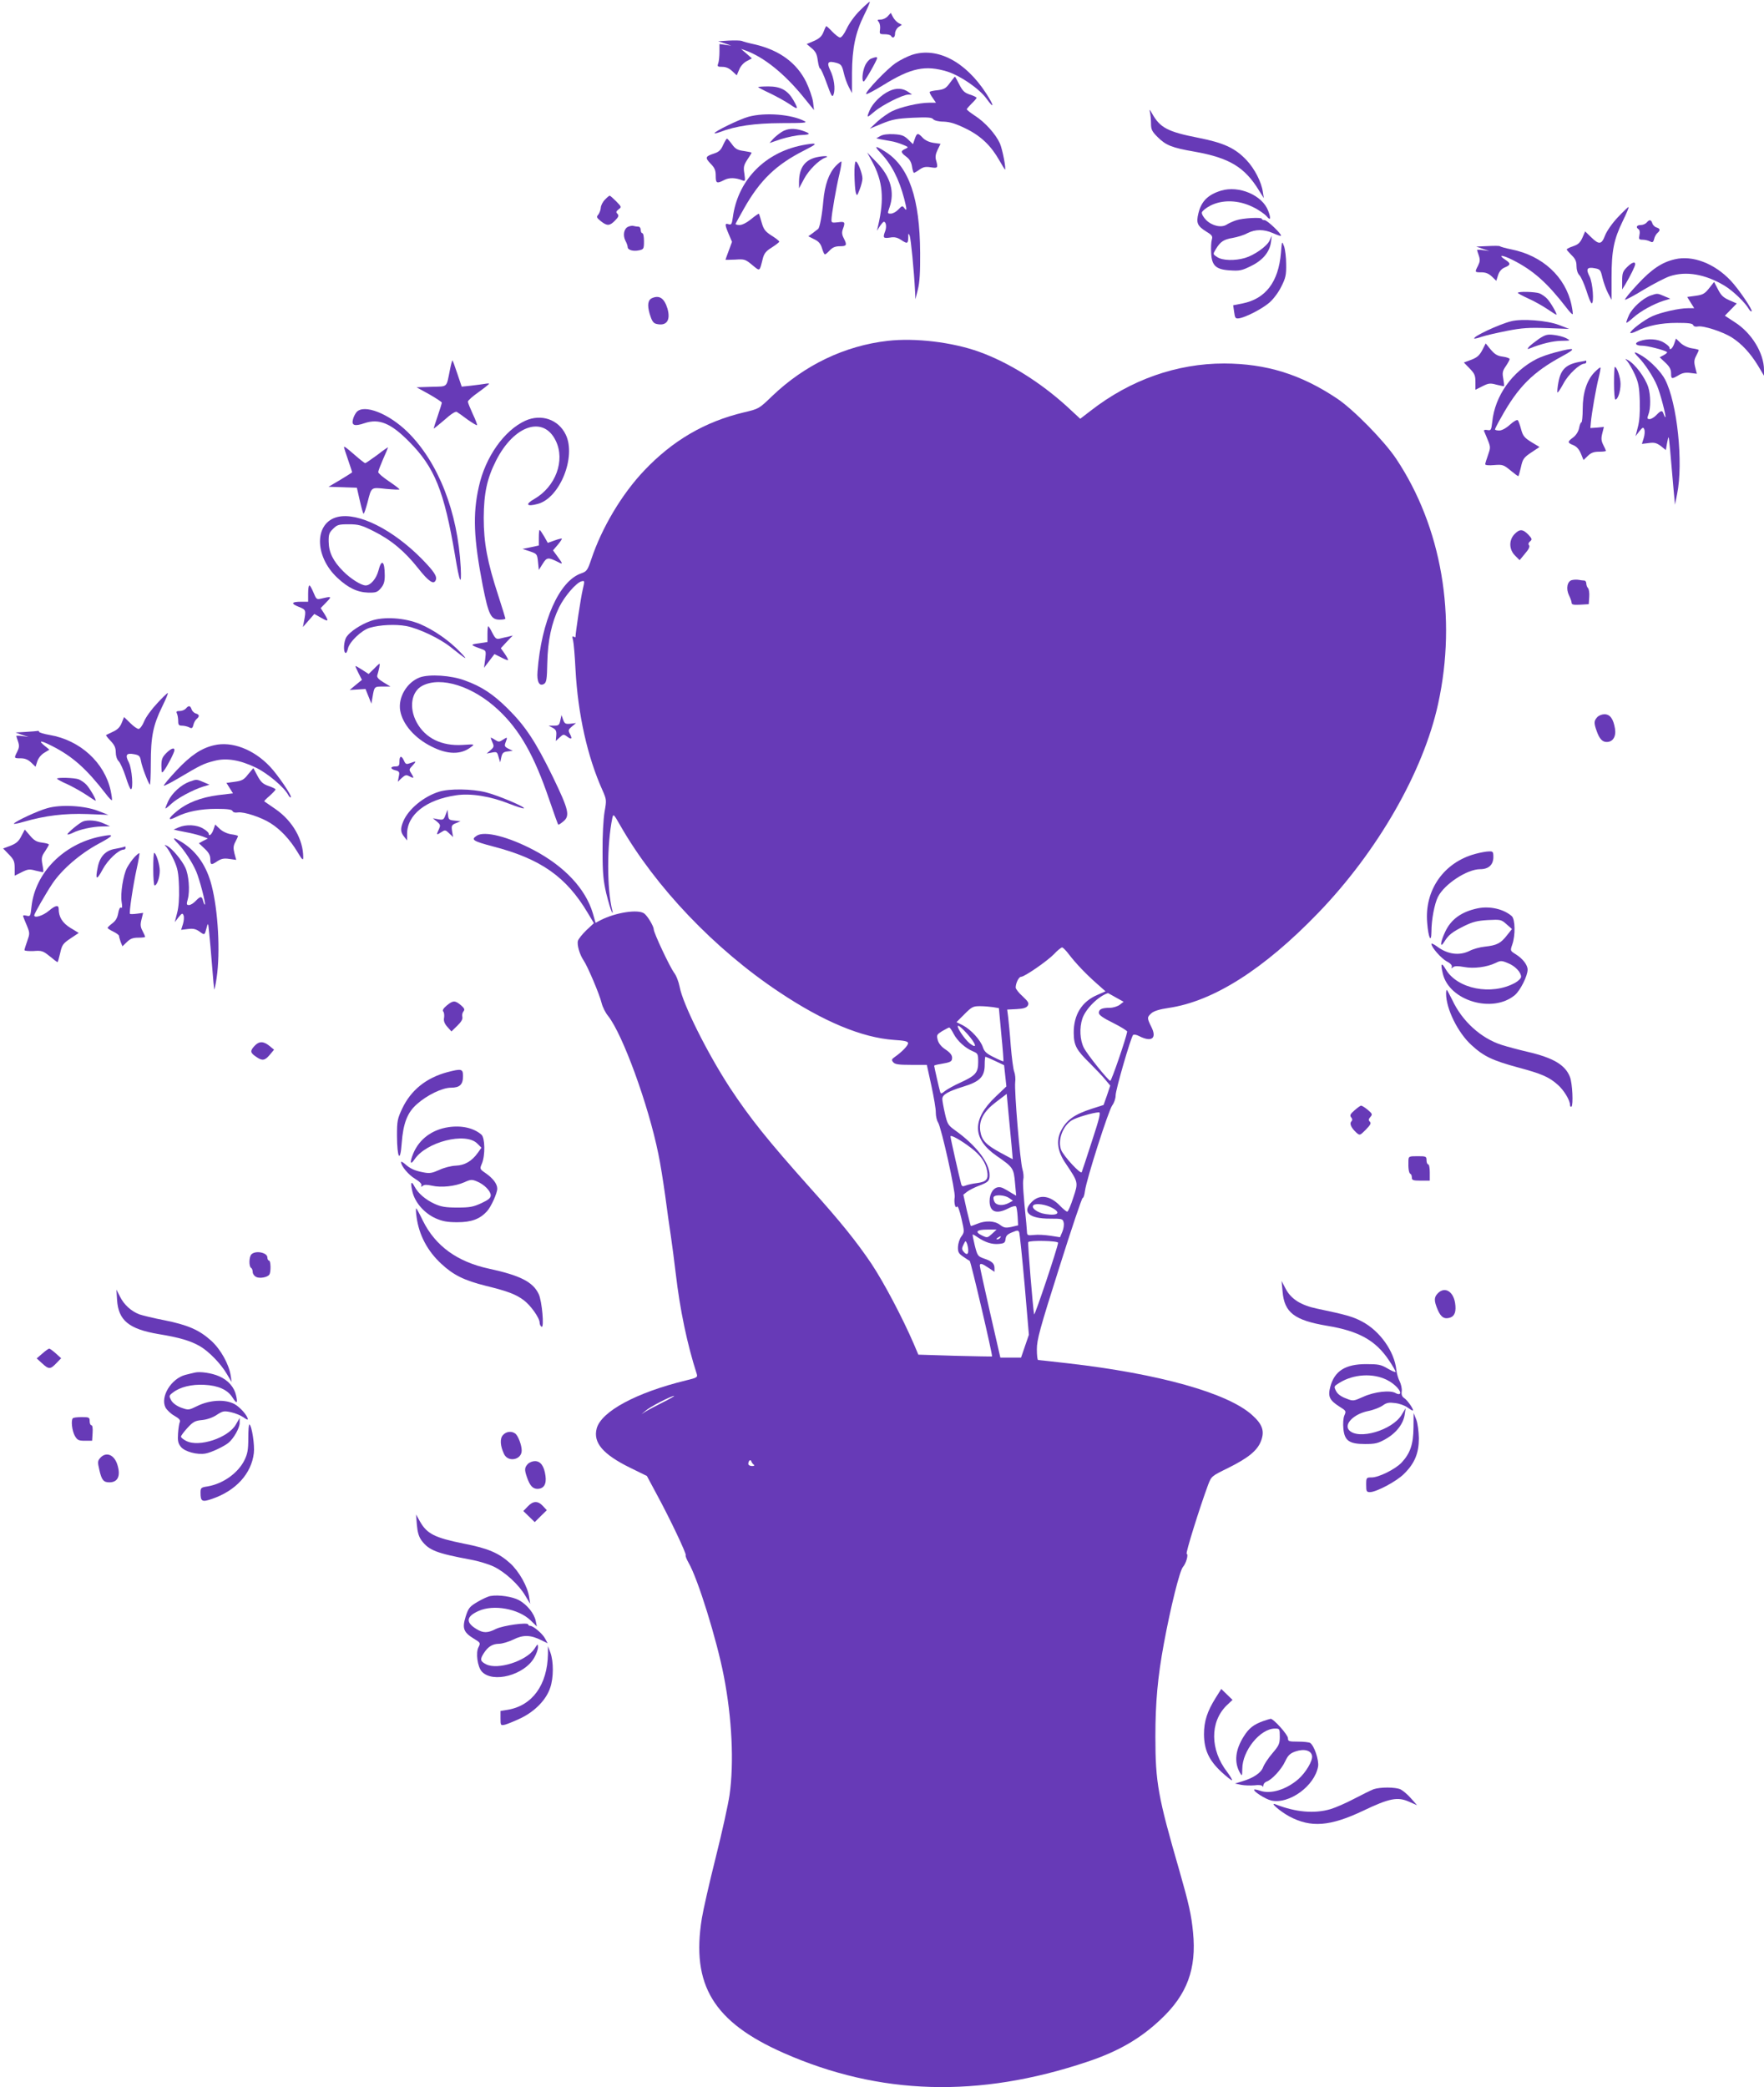 <?xml version="1.0" standalone="no"?>
<!DOCTYPE svg PUBLIC "-//W3C//DTD SVG 20010904//EN"
 "http://www.w3.org/TR/2001/REC-SVG-20010904/DTD/svg10.dtd">
<svg version="1.0" xmlns="http://www.w3.org/2000/svg"
 width="1082pt" height="1280pt" viewBox="0 0 1082 1280"
 preserveAspectRatio="xMidYMid meet">
<g transform="translate(0,1280) scale(0.1,-0.1)"
fill="#673ab7" stroke="none">
<path d="M5275 12736 c-32 -31 -67 -80 -81 -111 -15 -32 -32 -55 -41 -55 -8 0
-30 17 -49 37 -19 20 -35 35 -37 32 -2 -2 -10 -19 -17 -38 -10 -24 -25 -38
-57 -52 l-45 -19 31 -26 c24 -20 32 -36 37 -75 4 -27 10 -49 14 -49 5 0 23
-41 41 -91 29 -80 34 -89 42 -68 12 34 3 101 -21 149 -23 48 -13 59 40 44 27
-8 33 -16 43 -59 6 -28 20 -67 31 -88 l20 -38 0 123 c1 152 21 247 73 353 22
44 38 81 36 84 -2 2 -29 -22 -60 -53z"/>
<path d="M5445 12700 c-10 -11 -29 -20 -43 -20 -21 0 -22 -2 -12 -15 7 -8 10
-28 8 -45 -4 -28 -3 -30 28 -30 18 0 36 -4 39 -10 11 -18 25 -10 25 14 0 14 9
31 21 40 l21 14 -21 11 c-11 6 -27 23 -34 37 l-13 25 -19 -21z"/>
<path d="M4470 12551 l-65 -4 40 -13 40 -14 -36 5 -36 5 0 -47 c0 -27 -3 -58
-7 -70 -8 -21 -5 -23 25 -23 22 0 42 -9 60 -26 l28 -26 15 35 c8 21 27 42 46
52 l32 17 -33 29 -34 29 29 -10 c111 -40 238 -142 354 -285 l65 -80 -6 50 c-4
28 -23 82 -42 122 -58 117 -162 194 -312 230 -38 8 -75 18 -83 22 -8 3 -44 4
-80 2z"/>
<path d="M5595 12464 c-27 -9 -72 -31 -100 -50 -53 -35 -192 -181 -182 -191 3
-3 51 22 106 56 170 105 257 123 392 82 81 -26 196 -105 240 -166 49 -68 48
-45 -2 32 -127 196 -300 286 -454 237z"/>
<path d="M5342 12440 c-13 -6 -29 -25 -37 -45 -16 -37 -20 -95 -7 -95 7 0 82
131 82 144 0 8 -10 7 -38 -4z"/>
<path d="M5826 12291 c-23 -32 -35 -39 -73 -44 -24 -2 -47 -7 -50 -10 -3 -3 5
-20 17 -36 l21 -31 -43 0 c-61 0 -173 -26 -224 -51 -24 -11 -65 -40 -92 -64
l-47 -44 75 31 c64 26 91 31 189 36 90 4 117 2 125 -9 7 -8 32 -15 65 -15 40
-2 73 -12 136 -43 92 -45 154 -105 205 -195 18 -31 33 -56 34 -56 9 0 -15 125
-31 161 -26 57 -91 130 -154 170 -27 18 -49 35 -49 39 0 3 14 19 30 35 17 16
30 32 30 35 0 4 -18 13 -41 20 -33 11 -45 23 -65 62 -13 26 -25 48 -27 48 -1
0 -15 -18 -31 -39z"/>
<path d="M4650 12266 c0 -2 34 -20 75 -39 41 -20 95 -50 120 -67 51 -35 54
-32 22 25 -35 61 -78 85 -153 85 -35 0 -64 -2 -64 -4z"/>
<path d="M5455 12242 c-50 -23 -103 -76 -121 -119 -20 -48 -18 -48 29 -8 48
41 175 105 209 105 l22 0 -21 15 c-35 25 -75 27 -118 7z"/>
<path d="M7054 12110 c3 -14 6 -44 6 -67 0 -37 6 -49 40 -83 51 -51 88 -66
227 -90 214 -38 308 -95 396 -239 l29 -46 -6 38 c-8 59 -50 142 -100 195 -70
74 -139 106 -296 137 -189 37 -235 62 -284 150 -16 27 -17 28 -12 5z"/>
<path d="M4591 12084 c-53 -14 -215 -93 -208 -101 2 -2 17 1 32 7 99 38 213
54 377 55 139 0 163 2 143 12 -79 42 -242 55 -344 27z"/>
<path d="M4795 11991 c-16 -10 -40 -29 -53 -43 l-22 -25 71 24 c39 12 95 24
125 25 58 2 59 9 5 27 -49 16 -92 14 -126 -8z"/>
<path d="M5400 11966 l-25 -14 25 -6 c14 -2 42 -8 62 -11 21 -3 54 -13 75 -22
37 -15 37 -16 16 -26 -30 -13 -29 -22 6 -48 20 -15 31 -33 35 -60 3 -21 9 -39
12 -39 3 0 19 9 34 20 23 16 37 19 69 14 44 -7 46 -4 32 46 -5 17 -2 37 10 61
l18 37 -43 6 c-27 4 -52 16 -66 31 -30 32 -36 31 -49 -7 l-11 -32 -30 29 c-25
24 -40 29 -87 32 -38 2 -67 -2 -83 -11z"/>
<path d="M4435 11910 c-13 -30 -26 -42 -54 -51 -55 -18 -58 -25 -23 -62 26
-26 32 -41 32 -75 0 -46 6 -50 52 -26 30 16 70 15 112 -2 17 -7 18 -4 12 40
-7 41 -4 53 18 87 14 21 26 40 26 42 0 3 -21 7 -47 11 -39 5 -53 13 -73 41
-14 19 -28 35 -31 35 -3 0 -14 -18 -24 -40z"/>
<path d="M4896 11904 c-219 -53 -372 -219 -401 -437 -6 -42 -9 -47 -26 -42
-24 8 -24 -2 1 -61 l20 -47 -20 -54 c-11 -29 -20 -55 -20 -56 0 -1 27 0 60 1
56 4 62 2 104 -33 49 -40 44 -43 65 40 8 31 20 46 56 68 25 16 45 32 45 35 0
4 -21 21 -47 37 -39 25 -49 38 -61 80 -8 28 -15 52 -17 54 -2 2 -24 -13 -48
-33 -27 -22 -55 -36 -71 -36 -15 0 -26 4 -24 8 2 4 25 47 53 96 97 171 195
266 367 353 68 35 78 42 53 42 -16 -1 -56 -7 -89 -15z"/>
<path d="M5401 11863 c68 -72 113 -160 145 -281 17 -66 18 -81 1 -58 -12 16
-14 15 -36 -8 -14 -15 -34 -26 -47 -26 -21 0 -21 1 -8 38 33 94 7 187 -77 275
l-60 62 30 -55 c66 -121 76 -228 37 -395 l-7 -30 18 28 c10 15 21 27 24 27 14
0 18 -31 9 -56 -16 -42 -13 -47 28 -41 28 5 45 1 67 -13 40 -27 45 -25 46 13
0 28 1 29 9 11 7 -19 26 -208 33 -344 l2 -45 15 60 c11 42 15 110 14 225 -2
333 -68 526 -211 618 -65 42 -75 40 -32 -5z"/>
<path d="M5020 11838 c-80 -14 -118 -63 -119 -153 l0 -40 32 60 c29 53 90 114
129 128 28 9 1 13 -42 5z"/>
<path d="M5127 11783 c-43 -45 -68 -116 -77 -216 -7 -82 -22 -165 -32 -171 -1
-1 -16 -12 -31 -24 l-29 -21 36 -18 c27 -13 39 -26 48 -55 6 -21 14 -38 18
-38 4 0 17 11 30 25 17 18 34 25 62 25 42 0 45 7 23 50 -11 21 -12 36 -5 55
16 43 13 48 -30 42 -35 -4 -40 -3 -40 14 0 32 29 199 49 282 10 42 15 77 11
77 -3 0 -18 -12 -33 -27z"/>
<path d="M5241 11728 c1 -46 4 -94 8 -108 7 -24 8 -23 24 18 9 23 17 53 17 67
0 31 -29 105 -41 105 -5 0 -9 -37 -8 -82z"/>
<path d="M7490 11631 c-81 -25 -121 -65 -139 -138 -15 -61 -7 -79 51 -115 33
-20 37 -27 31 -48 -4 -14 -6 -50 -4 -80 3 -79 29 -103 116 -108 58 -4 73 -1
129 27 72 35 114 86 122 147 l5 39 -14 -31 c-17 -35 -93 -89 -151 -106 -62
-18 -137 -16 -169 5 -28 18 -28 18 -10 48 28 47 49 61 104 70 28 5 69 17 90
29 50 25 101 25 158 0 24 -11 46 -18 48 -16 8 8 -84 96 -100 96 -9 0 -17 3
-17 8 0 11 -117 5 -158 -9 -21 -7 -47 -19 -59 -27 -32 -20 -89 -7 -125 29 -16
16 -28 37 -26 46 2 9 25 28 52 42 75 38 172 35 260 -8 36 -17 74 -44 86 -58
23 -29 27 -13 9 34 -36 96 -179 157 -289 124z"/>
<path d="M3710 11575 c-14 -14 -25 -37 -25 -50 -1 -13 -8 -31 -15 -41 -13 -14
-11 -19 15 -40 39 -31 55 -30 88 4 22 22 24 31 14 41 -10 10 -8 15 7 27 19 14
19 15 -14 49 -19 19 -37 35 -40 35 -4 0 -17 -11 -30 -25z"/>
<path d="M9922 11466 c-34 -36 -67 -84 -77 -110 -21 -56 -37 -58 -85 -11 l-37
36 -17 -39 c-14 -31 -27 -42 -57 -52 -21 -7 -39 -16 -39 -20 0 -3 14 -19 30
-35 23 -22 30 -38 30 -67 0 -23 7 -45 18 -56 10 -10 29 -53 43 -95 13 -42 27
-77 32 -77 16 0 7 126 -13 165 -24 46 -15 59 32 50 33 -6 36 -10 47 -58 7 -29
22 -71 34 -94 l22 -42 0 137 c0 165 14 234 69 347 23 47 39 85 35 85 -4 0 -34
-29 -67 -64z"/>
<path d="M10100 11435 c-7 -8 -23 -15 -36 -15 -25 0 -32 -14 -13 -26 6 -3 9
-19 5 -35 -5 -26 -3 -29 20 -29 14 0 34 -5 44 -10 16 -9 21 -6 26 14 3 14 12
30 20 37 19 16 18 27 -5 34 -11 3 -23 15 -26 26 -8 23 -18 24 -35 4z"/>
<path d="M3854 11410 c-27 -11 -35 -52 -18 -86 8 -14 14 -32 14 -39 0 -18 34
-28 70 -20 28 6 30 9 30 56 0 27 -4 49 -10 49 -5 0 -10 9 -10 20 0 11 -6 20
-14 20 -8 0 -20 2 -28 4 -7 3 -23 1 -34 -4z"/>
<path d="M7857 11249 c-15 -178 -94 -282 -237 -310 l-56 -11 6 -41 c5 -38 8
-42 30 -39 41 6 142 58 187 97 23 20 55 62 72 97 27 53 31 72 30 137 0 42 -6
92 -13 111 -13 34 -13 34 -19 -41z"/>
<path d="M9125 11291 l-70 -3 40 -14 40 -13 -37 5 c-21 3 -38 3 -38 1 0 -2 5
-18 11 -35 8 -24 7 -37 -5 -61 -21 -41 -21 -41 21 -41 26 0 45 -8 64 -26 l27
-26 11 35 c8 24 22 39 41 47 37 15 37 25 5 46 -51 33 -23 33 43 0 127 -64 212
-140 331 -294 18 -24 35 -41 37 -39 3 2 -1 28 -7 58 -37 172 -178 302 -370
340 -35 7 -66 16 -69 19 -3 3 -36 3 -75 1z"/>
<path d="M10273 11210 c-79 -18 -143 -61 -228 -153 -47 -50 -82 -93 -77 -95 5
-1 57 26 115 62 59 35 130 72 159 82 100 33 218 13 336 -58 53 -32 127 -104
149 -143 7 -11 14 -17 17 -14 8 8 -79 136 -128 188 -100 106 -234 157 -343
131z"/>
<path d="M9979 11161 c-25 -25 -29 -37 -29 -83 l0 -53 20 32 c29 49 60 111 60
123 0 18 -21 11 -51 -19z"/>
<path d="M10483 11032 c-27 -34 -39 -40 -83 -46 l-51 -7 21 -34 22 -35 -39 0
c-54 0 -164 -25 -218 -49 -48 -21 -135 -87 -135 -102 0 -5 18 0 40 11 65 33
149 50 247 50 70 0 95 -3 99 -14 3 -8 15 -11 29 -8 34 6 151 -32 207 -67 61
-39 114 -96 161 -173 l37 -62 0 35 c0 103 -76 228 -179 293 l-61 40 37 38 36
37 -46 20 c-36 16 -51 30 -69 66 l-24 46 -31 -39z"/>
<path d="M9310 11004 c0 -3 28 -18 63 -34 34 -15 86 -44 116 -64 29 -20 55
-36 57 -36 9 0 -35 76 -56 98 -12 13 -33 27 -47 33 -26 10 -133 13 -133 3z"/>
<path d="M10125 10988 c-48 -17 -111 -74 -133 -120 -11 -24 -18 -45 -16 -47 2
-2 21 12 43 32 44 39 123 83 186 103 l40 12 -37 16 c-42 18 -42 18 -83 4z"/>
<path d="M4002 10973 c-28 -11 -33 -42 -17 -98 13 -43 22 -56 40 -61 63 -16
90 21 69 94 -19 62 -48 83 -92 65z"/>
<path d="M9269 10830 c-78 -20 -237 -95 -226 -106 2 -2 23 3 46 11 24 8 93 24
154 36 92 18 136 21 247 17 l135 -5 -65 25 c-72 27 -225 39 -291 22z"/>
<path d="M9438 10721 c-25 -18 -52 -39 -60 -48 -11 -15 -11 -16 7 -9 68 28
144 46 193 46 57 1 57 1 29 16 -15 8 -49 17 -75 20 -41 5 -53 2 -94 -25z"/>
<path d="M5446 10710 c-264 -30 -511 -148 -711 -340 -80 -77 -80 -77 -173 -99
-239 -57 -437 -173 -611 -357 -137 -144 -260 -351 -324 -543 -23 -68 -28 -75
-62 -87 -135 -46 -245 -294 -268 -602 -5 -63 11 -93 40 -76 15 10 18 28 20
130 3 136 26 245 73 341 34 68 103 148 136 158 21 5 21 5 8 -52 -11 -45 -44
-264 -44 -289 0 -3 -5 -2 -11 2 -9 5 -10 -1 -4 -22 4 -16 11 -96 15 -179 15
-276 73 -535 165 -740 26 -59 26 -61 13 -135 -7 -44 -13 -143 -12 -240 0 -136
5 -182 23 -260 13 -52 28 -102 33 -110 7 -12 8 -10 4 5 -34 134 -34 405 0 569
6 27 8 25 48 -45 216 -378 580 -760 976 -1023 271 -181 507 -279 703 -293 66
-4 87 -9 87 -20 0 -15 -39 -55 -81 -84 -20 -14 -22 -19 -10 -33 11 -13 33 -16
110 -16 l96 0 28 -128 c15 -70 28 -144 27 -165 0 -21 6 -48 14 -60 20 -31 108
-426 102 -458 -6 -33 4 -75 14 -58 5 7 16 -24 27 -72 19 -83 19 -84 0 -111
-11 -14 -20 -43 -21 -64 -1 -32 4 -41 32 -60 18 -13 36 -24 40 -26 7 -3 142
-580 137 -586 -1 -1 -103 1 -227 4 l-225 7 -28 66 c-70 162 -183 376 -260 492
-91 135 -189 257 -375 464 -259 290 -369 427 -493 615 -140 215 -289 514 -308
618 -6 31 -21 71 -35 88 -26 36 -124 243 -124 265 0 18 -37 81 -58 97 -37 28
-175 7 -269 -41 l-30 -16 -17 60 c-45 149 -172 285 -360 385 -157 83 -304 121
-352 89 -37 -24 -23 -33 98 -65 294 -76 451 -186 583 -408 l38 -63 -46 -43
c-25 -24 -48 -53 -52 -65 -7 -24 10 -84 35 -121 24 -35 97 -206 110 -260 6
-25 24 -61 40 -80 90 -114 247 -545 308 -845 12 -55 30 -170 42 -255 11 -85
27 -198 35 -250 8 -52 21 -156 30 -230 26 -223 70 -433 129 -616 6 -20 0 -23
-66 -39 -304 -74 -520 -190 -548 -295 -23 -87 39 -159 206 -241 l102 -50 60
-112 c79 -145 185 -368 178 -374 -3 -3 5 -24 18 -47 57 -98 173 -472 216 -695
50 -257 63 -531 35 -728 -8 -56 -46 -229 -85 -384 -39 -155 -77 -323 -85 -373
-66 -408 71 -635 501 -825 589 -260 1197 -278 1864 -54 189 63 326 142 451
261 161 151 219 309 197 532 -10 106 -26 177 -83 376 -132 456 -148 542 -148
824 0 210 14 366 52 571 42 227 97 447 117 470 19 21 35 77 23 81 -8 3 79 281
131 422 21 54 21 54 123 104 123 61 180 107 202 166 23 60 9 102 -55 159 -150
135 -571 253 -1130 317 -96 11 -178 20 -182 20 -5 0 -8 30 -8 67 0 57 18 124
137 499 75 238 140 431 144 428 4 -2 11 17 14 43 10 74 144 492 167 524 12 16
21 43 21 61 -1 32 93 355 107 371 4 5 21 2 36 -6 78 -40 112 -15 76 56 -27 55
-27 59 1 84 15 13 49 24 104 32 275 40 585 237 918 582 365 378 645 866 736
1282 117 533 22 1086 -258 1505 -73 109 -263 303 -363 369 -222 148 -433 213
-691 214 -291 0 -575 -100 -818 -289 l-65 -50 -81 75 c-165 150 -359 271 -540
336 -165 59 -391 86 -559 67z m1111 -3763 c42 -55 105 -121 171 -179 l53 -47
-50 -22 c-96 -41 -146 -122 -145 -234 1 -76 16 -104 99 -185 36 -36 79 -81 95
-101 l30 -36 -20 -60 -21 -59 -72 -23 c-108 -35 -155 -69 -189 -135 -31 -61
-22 -127 29 -201 78 -117 78 -114 46 -210 -15 -47 -31 -85 -37 -85 -5 0 -25
16 -44 36 -61 63 -125 72 -173 24 -63 -62 -17 -104 113 -103 72 0 77 -1 82
-23 4 -13 0 -39 -8 -58 l-14 -33 -58 9 c-33 5 -78 8 -101 5 -41 -4 -43 -3 -44
22 -1 14 -3 37 -4 51 -18 175 -23 251 -18 269 3 12 1 39 -5 59 -15 47 -51 485
-45 535 3 20 0 50 -6 65 -6 15 -15 86 -21 157 -5 72 -13 151 -16 177 l-6 47
58 3 c41 2 60 8 68 21 9 15 4 24 -31 57 -24 21 -43 46 -43 54 0 27 19 66 33
66 21 0 159 95 202 139 21 23 44 41 50 41 5 0 25 -20 42 -43z m288 -264 l47
-26 -23 -18 c-13 -10 -41 -19 -61 -19 -49 0 -68 -9 -68 -31 0 -13 25 -31 88
-62 48 -24 86 -48 86 -53 -6 -39 -97 -305 -104 -302 -16 6 -142 163 -162 203
-24 47 -28 122 -9 179 21 61 98 137 157 156 1 0 23 -12 49 -27z m-754 -59 l36
-6 15 -162 c9 -88 14 -162 13 -164 -1 -2 -28 9 -59 25 -45 22 -58 34 -67 61
-15 45 -73 108 -122 134 l-40 20 49 49 c44 44 52 49 94 49 25 0 61 -3 81 -6z
m-157 -165 c54 -61 63 -95 15 -58 -33 26 -88 109 -71 109 6 0 31 -23 56 -51z
m-85 2 c23 -44 71 -88 119 -108 30 -13 32 -16 32 -66 0 -65 -16 -83 -110 -126
-36 -16 -77 -39 -92 -50 -25 -20 -27 -20 -32 -4 -6 20 -36 152 -36 158 0 2 17
7 38 10 64 11 72 15 72 39 0 16 -13 32 -40 50 -26 17 -42 37 -48 58 -8 31 -6
34 27 55 20 11 39 22 43 22 4 1 16 -16 27 -38z m255 -167 l55 -26 7 -65 7 -65
-67 -64 c-145 -138 -143 -258 7 -362 101 -70 105 -75 113 -166 l7 -78 -23 13
c-55 34 -66 39 -82 39 -33 0 -58 -37 -58 -85 0 -67 41 -83 115 -45 21 11 42
17 47 12 4 -4 8 -32 10 -62 l3 -54 -42 -10 c-36 -7 -45 -5 -69 13 -32 25 -89
28 -141 6 -20 -8 -37 -14 -38 -13 -2 2 -12 45 -25 97 l-21 95 23 18 c13 10 43
25 68 35 62 23 70 31 70 67 0 76 -84 184 -212 275 -43 31 -47 38 -62 103 -9
39 -16 79 -16 89 0 26 34 46 127 75 103 31 133 61 133 135 0 27 2 49 5 49 2 0
29 -12 59 -26z m101 -521 l7 -82 -78 42 c-86 47 -112 74 -121 130 -10 65 19
120 95 178 l67 51 11 -119 c6 -65 15 -155 19 -200z m493 30 c-31 -97 -60 -183
-63 -191 -6 -15 -110 97 -126 136 -23 58 9 147 65 182 30 18 128 47 166 49 13
1 4 -36 -42 -176z m-742 -42 c59 -45 90 -89 99 -142 9 -51 -4 -66 -63 -74 -26
-3 -57 -10 -69 -15 -17 -7 -23 -5 -27 8 -9 31 -66 283 -66 293 0 13 63 -22
126 -70z m233 -307 l24 -17 -24 -13 c-36 -20 -77 -17 -89 6 -6 11 -8 25 -5 30
10 16 68 12 94 -6z m263 -60 c58 -30 39 -51 -38 -39 -52 7 -95 41 -73 56 17
11 73 3 111 -17z m-367 -160 c-28 -25 -29 -26 -62 -10 -46 22 -33 36 34 36
l56 0 -28 -26z m200 -314 l26 -305 -24 -70 -24 -70 -63 0 -64 0 -63 275 c-34
151 -63 281 -63 288 0 18 13 15 54 -13 l36 -24 0 23 c0 28 -15 42 -66 59 -36
13 -39 17 -55 80 -9 37 -15 67 -12 67 3 0 17 -8 31 -18 44 -30 87 -44 128 -40
34 3 39 7 42 30 2 20 12 30 40 41 34 14 38 14 44 -1 3 -10 18 -154 33 -322z
m-150 290 c-3 -5 -12 -10 -18 -10 -7 0 -6 4 3 10 19 12 23 12 15 0z m-196 -77
c1 -27 -11 -30 -29 -8 -11 13 -11 21 0 43 12 25 13 26 21 7 4 -11 8 -30 8 -42z
m551 46 c0 -23 -144 -453 -147 -439 -7 35 -40 436 -36 443 7 12 183 9 183 -4z
m-2425 -979 c-44 -22 -91 -47 -105 -56 l-25 -16 25 21 c26 24 157 91 175 91 5
0 -26 -18 -70 -40z m559 -382 c6 -5 1 -8 -11 -8 -13 0 -23 6 -23 13 0 20 14
31 19 15 2 -7 9 -16 15 -20z"/>
<path d="M10057 10708 c-35 -12 -26 -28 17 -28 30 0 129 -25 150 -38 5 -3 -3
-11 -18 -19 l-26 -14 35 -33 c26 -24 35 -42 35 -65 0 -36 4 -37 46 -12 23 14
43 18 72 14 l40 -5 -10 40 c-8 31 -7 46 6 70 9 17 16 33 16 35 0 3 -19 8 -42
11 -26 4 -54 18 -70 33 l-28 27 -11 -32 c-10 -30 -29 -44 -29 -23 0 5 -15 19
-34 30 -36 23 -101 27 -149 9z"/>
<path d="M9092 10653 c-17 -32 -31 -45 -67 -59 l-46 -17 35 -36 c31 -32 36
-43 36 -84 l0 -47 42 21 c38 19 48 21 87 10 24 -6 45 -10 46 -9 2 2 0 22 -4
45 -7 36 -5 48 15 77 13 19 24 39 24 44 0 5 -19 12 -42 15 -33 4 -49 14 -74
43 l-31 38 -21 -41z"/>
<path d="M9543 10640 c-39 -10 -91 -28 -115 -40 -152 -77 -259 -227 -275 -388
-6 -50 -8 -53 -30 -49 -15 3 -23 0 -20 -7 3 -6 13 -31 23 -55 17 -42 17 -47 1
-92 -9 -25 -17 -51 -17 -56 0 -6 24 -8 55 -5 51 4 58 2 99 -32 24 -20 46 -36
49 -36 2 0 9 25 16 55 11 50 17 59 63 90 l51 34 -50 30 c-43 27 -52 38 -63 79
-7 26 -16 51 -20 55 -5 5 -26 -7 -48 -27 -24 -22 -50 -36 -66 -36 -14 0 -26 3
-26 7 0 3 16 36 37 72 104 188 195 279 374 376 93 50 83 57 -38 25z"/>
<path d="M10051 10608 c38 -39 90 -118 113 -173 19 -44 57 -188 51 -193 -2 -2
-6 6 -10 17 -8 27 -16 26 -45 -4 -13 -14 -32 -25 -41 -25 -16 0 -17 4 -8 28
15 38 14 121 -1 168 -20 61 -82 143 -125 166 -19 10 -19 10 -3 -8 9 -11 30
-46 45 -79 23 -51 28 -76 31 -165 2 -71 -2 -123 -12 -160 l-14 -55 23 30 c21
26 25 27 31 11 4 -10 2 -34 -4 -53 l-11 -35 42 5 c34 5 48 1 74 -18 l31 -25 7
41 c4 22 8 39 10 37 3 -3 11 -93 31 -328 l8 -85 13 65 c39 192 1 559 -74 703
-22 43 -83 107 -132 139 -59 37 -70 36 -30 -4z"/>
<path d="M2760 10533 c-23 -113 -11 -102 -113 -105 l-92 -3 78 -43 c42 -24 77
-47 77 -51 0 -4 -11 -41 -25 -81 -14 -40 -25 -76 -25 -78 0 -2 29 21 65 52 41
37 69 55 77 50 7 -4 37 -25 66 -47 30 -21 56 -37 58 -34 2 2 -9 33 -26 68 -16
35 -30 69 -30 76 0 7 29 33 65 58 36 26 65 49 65 52 0 2 -12 2 -27 -1 -16 -2
-53 -8 -84 -11 l-57 -6 -27 80 c-15 45 -28 81 -30 81 -2 0 -9 -26 -15 -57z"/>
<path d="M9700 10583 c-92 -15 -126 -45 -141 -127 -6 -32 -8 -60 -6 -63 3 -2
19 22 37 55 29 56 100 122 129 122 6 0 11 5 11 10 0 6 -1 9 -2 9 -2 -1 -14 -4
-28 -6z"/>
<path d="M9781 10518 c-48 -49 -73 -128 -73 -225 0 -46 -4 -83 -8 -83 -4 0
-11 -16 -14 -35 -5 -22 -18 -43 -36 -57 -37 -27 -37 -33 1 -48 21 -9 35 -26
46 -52 l16 -39 26 25 c20 20 38 26 69 26 23 0 42 2 42 5 0 4 -7 20 -16 37 -12
24 -14 39 -6 70 l10 40 -41 -4 -42 -3 3 35 c5 57 32 211 48 274 8 32 13 60 11
62 -2 3 -18 -10 -36 -28z"/>
<path d="M9900 10450 c0 -55 4 -100 8 -100 16 0 32 50 32 96 0 39 -22 104 -35
104 -3 0 -5 -45 -5 -100z"/>
<path d="M2187 10273 c-8 -10 -19 -30 -22 -45 -10 -37 10 -44 71 -23 89 30
162 0 274 -114 156 -157 214 -301 281 -696 28 -170 41 -197 35 -75 -18 341
-137 644 -325 830 -116 114 -268 174 -314 123z"/>
<path d="M3222 10220 c-129 -59 -245 -222 -285 -405 -38 -169 -32 -315 24
-606 36 -181 50 -209 105 -209 19 0 34 3 34 7 0 3 -20 67 -44 142 -67 205 -89
322 -89 476 1 150 20 241 76 351 110 217 291 277 366 121 59 -121 -1 -282
-132 -357 -58 -33 -47 -49 22 -30 135 36 237 289 171 425 -45 93 -150 129
-248 85z"/>
<path d="M2110 10057 c0 -2 11 -37 25 -77 14 -40 25 -75 25 -76 0 -2 -33 -22
-72 -46 l-73 -43 87 -3 87 -3 18 -79 c10 -44 20 -80 23 -80 4 0 14 31 24 68
25 98 20 94 114 84 45 -4 82 -6 82 -3 0 4 -30 26 -65 50 -36 24 -65 49 -65 56
0 7 14 43 30 80 17 37 30 69 30 71 0 3 -30 -18 -66 -46 -37 -27 -70 -50 -74
-50 -4 0 -33 23 -64 50 -53 46 -66 56 -66 47z"/>
<path d="M2071 9630 c-143 -34 -145 -239 -2 -373 66 -62 123 -89 189 -91 47
-1 57 2 78 27 18 21 24 40 24 77 0 91 -20 106 -39 30 -13 -49 -48 -90 -78 -90
-27 0 -91 40 -137 86 -62 62 -89 116 -90 181 -1 45 3 57 27 80 25 25 34 28 96
28 59 0 78 -5 152 -42 108 -54 190 -122 274 -228 64 -81 96 -103 108 -72 9 23
-11 53 -84 128 -179 182 -392 289 -518 259z"/>
<path d="M3305 9503 l0 -48 -50 -11 -50 -10 45 -15 c44 -15 45 -17 50 -65 l5
-49 24 38 c25 40 33 41 95 10 31 -16 30 -12 -10 42 l-22 30 29 34 c16 19 27
36 25 38 -1 2 -22 -3 -44 -11 l-42 -15 -22 39 c-13 22 -25 40 -28 40 -3 0 -5
-21 -5 -47z"/>
<path d="M9288 9523 c-34 -38 -32 -94 6 -131 l27 -27 33 40 c23 26 31 44 25
51 -6 7 -4 16 6 24 14 12 13 16 -11 42 -35 35 -53 35 -86 1z"/>
<path d="M9643 9243 c-30 -6 -39 -53 -19 -94 9 -18 16 -38 16 -46 0 -11 13
-13 53 -11 l52 3 3 44 c2 24 -2 49 -7 54 -6 6 -11 19 -11 29 0 10 -6 18 -12
18 -7 0 -22 2 -33 4 -11 2 -30 2 -42 -1z"/>
<path d="M1890 9160 l0 -50 -43 0 c-60 0 -65 -11 -15 -31 45 -18 46 -20 33
-87 l-7 -37 35 40 35 40 41 -23 c47 -27 49 -23 20 25 l-22 34 34 35 c35 36 34
38 -23 25 -37 -9 -37 -8 -55 35 -10 24 -21 44 -25 44 -5 0 -8 -22 -8 -50z"/>
<path d="M2273 8992 c-61 -22 -126 -65 -148 -98 -16 -25 -21 -89 -6 -98 5 -3
11 9 15 26 8 41 83 113 133 128 64 19 159 23 225 11 77 -15 206 -76 273 -130
98 -78 111 -85 60 -32 -68 72 -162 137 -248 174 -94 39 -224 48 -304 19z"/>
<path d="M2990 8911 l0 -48 -52 -8 c-56 -7 -55 -10 16 -35 28 -10 28 -12 22
-63 l-7 -52 32 42 32 42 40 -20 c21 -11 41 -19 43 -17 2 3 -7 20 -20 39 l-24
34 36 39 37 39 -27 -7 c-16 -3 -39 -9 -52 -12 -21 -5 -28 0 -46 35 -11 23 -23
41 -25 41 -3 0 -5 -22 -5 -49z"/>
<path d="M2293 8698 l-32 -31 -40 26 c-23 15 -41 25 -41 22 0 -3 9 -23 20 -45
l20 -39 -38 -31 -37 -31 49 3 48 3 18 -45 18 -45 7 40 c11 65 11 65 62 65 l48
0 -43 26 c-30 18 -41 31 -38 42 11 37 18 72 14 72 -2 0 -18 -14 -35 -32z"/>
<path d="M2575 8646 c-80 -30 -135 -124 -120 -205 15 -83 89 -168 192 -219 98
-50 181 -51 242 -3 24 18 23 18 -51 13 -129 -8 -229 41 -282 138 -49 90 -33
190 35 225 114 59 310 -3 465 -148 132 -123 221 -280 313 -551 28 -82 53 -151
55 -153 1 -2 15 6 29 18 45 35 37 70 -62 275 -106 217 -168 311 -277 419 -89
88 -159 135 -262 172 -85 32 -218 40 -277 19z"/>
<path d="M963 8486 c-33 -35 -69 -84 -79 -110 -10 -25 -26 -46 -34 -46 -8 0
-31 16 -51 36 l-38 37 -15 -37 c-10 -25 -26 -41 -53 -53 -21 -10 -40 -19 -42
-20 -3 -2 10 -18 27 -36 24 -25 32 -42 32 -70 0 -22 7 -44 18 -55 10 -10 29
-53 43 -95 13 -42 27 -77 32 -77 16 0 7 126 -13 165 -24 46 -15 59 33 50 31
-6 36 -11 42 -43 6 -35 42 -129 54 -144 3 -4 6 55 6 130 0 165 14 234 69 347
23 47 39 85 35 85 -4 0 -34 -29 -66 -64z"/>
<path d="M1140 8455 c-7 -8 -24 -15 -37 -15 -20 0 -24 -3 -17 -17 4 -10 7 -30
7 -45 0 -23 4 -28 24 -28 13 0 33 -5 43 -10 16 -9 21 -6 26 14 3 14 12 30 20
37 19 16 18 27 -5 34 -11 3 -23 15 -26 26 -8 23 -18 24 -35 4z"/>
<path d="M9797 8402 c-20 -22 -21 -35 -4 -83 17 -49 35 -69 62 -69 38 0 59 33
51 82 -10 60 -30 88 -65 88 -15 0 -35 -8 -44 -18z"/>
<path d="M3437 8383 c-6 -29 -10 -33 -39 -33 l-33 0 25 -13 c20 -11 24 -20 22
-47 l-3 -34 24 22 c21 20 25 20 43 7 29 -22 36 -18 21 12 -13 24 -12 28 11 48
l25 21 -34 -4 c-30 -3 -36 0 -45 25 l-10 28 -7 -32z"/>
<path d="M160 8312 l-65 -4 40 -14 40 -13 -37 5 c-21 3 -38 3 -38 1 0 -2 5
-18 11 -35 8 -24 7 -37 -5 -61 -21 -41 -21 -41 21 -41 26 0 45 -8 64 -26 l27
-26 11 34 c7 20 24 41 43 52 l31 19 -26 21 c-46 37 -30 38 41 2 127 -64 212
-140 331 -294 18 -24 35 -41 37 -39 3 2 -1 28 -7 58 -37 172 -187 310 -374
342 -36 6 -65 15 -65 19 0 4 -3 7 -7 6 -5 -1 -37 -4 -73 -6z"/>
<path d="M3010 8276 c0 -3 5 -16 11 -30 10 -22 9 -28 -12 -46 l-24 -21 32 6
c30 6 33 4 41 -27 l10 -33 7 32 c6 26 13 32 39 35 l31 4 -27 13 c-23 12 -25
17 -17 38 13 34 12 35 -16 17 -23 -15 -27 -15 -50 0 -14 9 -25 14 -25 12z"/>
<path d="M1313 8230 c-78 -18 -142 -61 -228 -152 -47 -50 -83 -93 -80 -96 2
-3 46 20 97 50 126 75 148 86 212 102 74 20 157 6 255 -41 71 -34 174 -120
199 -168 6 -11 13 -17 16 -14 8 8 -79 136 -128 188 -100 106 -234 157 -343
131z"/>
<path d="M1019 8181 c-24 -25 -29 -37 -29 -78 1 -45 2 -47 16 -28 20 26 64
111 64 125 0 18 -21 11 -51 -19z"/>
<path d="M2450 8130 c0 -25 -4 -30 -25 -30 -33 0 -32 -16 1 -24 23 -6 26 -11
20 -38 l-6 -32 24 23 c20 18 28 21 44 12 31 -16 34 -14 16 14 -16 25 -16 27 6
50 26 28 24 30 -15 15 -22 -8 -27 -7 -37 15 -15 34 -28 31 -28 -5z"/>
<path d="M1522 8052 c-26 -34 -38 -40 -82 -46 l-51 -7 20 -32 20 -32 -92 -11
c-105 -14 -189 -46 -254 -100 -54 -44 -56 -61 -3 -34 65 33 149 50 247 50 68
0 95 -4 99 -13 3 -8 16 -12 34 -9 37 5 144 -30 201 -67 60 -38 117 -99 162
-173 31 -52 37 -57 37 -35 0 108 -65 222 -168 294 -37 26 -69 48 -71 49 -2 2
13 17 33 34 20 18 36 35 36 39 0 4 -19 13 -42 21 -35 12 -48 24 -69 63 l-25
47 -32 -38z"/>
<path d="M350 8025 c0 -3 28 -19 63 -34 34 -16 86 -45 116 -65 29 -20 55 -36
57 -36 9 0 -35 76 -56 98 -12 13 -33 27 -47 33 -26 10 -133 13 -133 4z"/>
<path d="M1161 8006 c-49 -18 -106 -69 -129 -118 -11 -24 -19 -44 -17 -46 1
-1 17 11 36 29 36 34 131 85 194 105 l40 12 -37 16 c-43 18 -42 18 -87 2z"/>
<path d="M2693 7945 c-94 -29 -188 -107 -219 -181 -19 -45 -18 -67 5 -95 l18
-23 0 40 c0 118 116 210 300 237 90 14 212 -6 327 -52 44 -17 84 -30 89 -28
17 5 -153 78 -231 98 -87 22 -225 24 -289 4z"/>
<path d="M290 7844 c-56 -15 -196 -80 -205 -95 -3 -4 25 1 62 12 133 38 249
52 388 47 l130 -5 -65 25 c-83 32 -227 40 -310 16z"/>
<path d="M2733 7803 c-11 -30 -15 -32 -45 -27 l-33 6 25 -20 c21 -18 23 -23
12 -47 -17 -36 -15 -38 13 -19 25 16 27 16 50 -6 l24 -23 -6 36 c-5 33 -3 38
23 49 l29 12 -37 4 c-33 3 -37 6 -40 35 l-3 32 -12 -32z"/>
<path d="M510 7763 c-22 -8 -102 -74 -96 -80 2 -2 17 2 33 10 39 20 119 38
178 39 l50 1 -40 18 c-39 18 -95 23 -125 12z"/>
<path d="M1095 7726 l-30 -13 25 -6 c14 -3 48 -10 75 -15 28 -6 64 -16 80 -22
l30 -12 -28 -14 -27 -15 35 -33 c26 -24 35 -42 35 -65 0 -36 5 -38 45 -11 22
14 39 18 71 13 l43 -6 -11 40 c-8 32 -7 47 6 71 9 17 16 33 16 35 0 3 -19 8
-42 11 -26 4 -54 18 -70 33 l-28 27 -11 -32 c-10 -30 -29 -44 -29 -23 0 5 -15
19 -34 30 -39 24 -105 27 -151 7z"/>
<path d="M131 7673 c-16 -32 -31 -45 -66 -59 l-46 -17 35 -36 c31 -32 36 -43
36 -84 l0 -47 42 21 c38 19 48 21 87 10 24 -6 45 -10 46 -9 2 2 0 23 -5 47 -7
39 -5 50 16 80 13 20 24 39 24 42 0 4 -19 9 -42 12 -34 4 -50 14 -74 43 l-32
37 -21 -40z"/>
<path d="M615 7670 c-226 -46 -400 -223 -422 -431 -6 -58 -7 -60 -31 -54 -18
4 -23 2 -19 -7 2 -7 13 -33 23 -57 17 -42 17 -47 1 -92 -9 -25 -17 -51 -17
-55 0 -5 25 -7 55 -6 51 4 59 1 100 -32 24 -20 45 -36 48 -36 2 0 9 25 16 55
11 50 17 59 63 90 l51 34 -51 31 c-49 30 -72 67 -72 117 0 25 -20 22 -60 -12
-37 -31 -90 -47 -90 -28 0 10 71 134 111 194 60 89 171 184 284 245 99 53 101
62 10 44z"/>
<path d="M1091 7628 c38 -39 90 -118 113 -173 20 -47 59 -196 53 -202 -3 -2
-7 8 -11 22 -8 31 -16 31 -46 0 -13 -14 -31 -25 -41 -25 -15 0 -16 5 -7 37 14
50 6 150 -16 194 -21 45 -80 115 -109 131 -21 10 -21 10 -5 -8 9 -11 30 -46
45 -79 23 -51 28 -76 31 -165 2 -71 -2 -123 -12 -160 l-14 -55 23 30 c21 26
25 27 31 11 4 -10 2 -34 -4 -53 l-11 -35 41 5 c32 4 48 1 71 -15 33 -24 32
-24 44 22 9 34 10 33 16 -30 4 -36 12 -128 18 -205 6 -77 12 -141 13 -143 2
-1 9 31 15 73 23 156 9 412 -31 565 -30 118 -90 206 -177 262 -59 37 -70 36
-30 -4z"/>
<path d="M755 7605 c-5 -2 -27 -6 -47 -10 -59 -9 -95 -46 -108 -111 -17 -81
-8 -86 30 -15 31 58 98 121 129 121 6 0 11 5 11 10 0 6 -1 10 -2 9 -2 0 -7 -2
-13 -4z"/>
<path d="M9050 7564 c-194 -52 -313 -222 -296 -422 7 -92 25 -130 26 -57 0 76
19 173 40 215 40 79 179 170 259 170 52 0 81 27 81 75 0 32 -3 35 -27 34 -16
0 -53 -7 -83 -15z"/>
<path d="M825 7544 c-15 -16 -35 -45 -46 -65 -24 -48 -41 -157 -33 -210 5 -29
4 -40 -4 -35 -6 4 -13 -10 -17 -34 -5 -29 -16 -47 -36 -62 -16 -12 -29 -25
-29 -28 0 -3 16 -14 35 -23 19 -9 35 -21 35 -26 0 -5 5 -22 10 -37 l11 -27 27
26 c21 21 38 27 70 27 23 0 42 2 42 5 0 4 -7 20 -16 37 -13 24 -14 39 -6 70
l10 40 -38 -5 c-21 -3 -41 -3 -43 -1 -6 7 20 180 42 279 11 49 18 91 16 93 -2
2 -16 -9 -30 -24z"/>
<path d="M940 7470 c0 -55 4 -100 8 -100 15 0 32 49 32 91 0 37 -23 109 -34
109 -4 0 -6 -45 -6 -100z"/>
<path d="M9064 7230 c-100 -21 -164 -67 -200 -145 -30 -63 -33 -105 -5 -60 26
42 47 59 121 96 53 26 80 33 146 37 79 4 82 3 114 -25 l34 -30 -31 -39 c-38
-49 -62 -61 -135 -69 -31 -3 -73 -15 -94 -26 -63 -31 -135 -22 -201 28 -18 13
-33 20 -33 15 0 -21 59 -88 93 -107 24 -12 35 -25 32 -34 -4 -11 -2 -11 8 -2
10 8 29 8 68 1 59 -11 138 -1 193 25 30 15 37 15 75 -1 44 -17 81 -56 81 -84
0 -9 -17 -26 -37 -37 -144 -79 -354 -38 -425 83 -27 46 -33 37 -18 -27 40
-167 306 -245 442 -131 33 28 78 117 78 156 0 29 -30 68 -74 95 -33 21 -33 21
-20 59 20 56 18 155 -3 174 -50 44 -135 63 -209 48z"/>
<path d="M8870 6707 c0 -93 72 -240 156 -316 75 -69 128 -94 286 -137 146 -39
190 -59 243 -106 37 -32 75 -95 75 -123 0 -9 4 -14 9 -11 12 8 6 143 -9 181
-28 74 -101 118 -260 155 -52 12 -123 31 -158 42 -128 41 -243 145 -304 276
-17 34 -32 62 -34 62 -2 0 -4 -10 -4 -23z"/>
<path d="M2740 6634 c-21 -18 -28 -30 -21 -37 5 -5 7 -22 5 -37 -4 -19 1 -35
19 -56 l26 -29 36 35 c25 24 34 41 31 54 -3 11 0 26 7 34 9 11 6 19 -16 38
-36 30 -48 30 -87 -2z"/>
<path d="M1562 6387 c-29 -31 -28 -42 7 -66 39 -28 55 -26 86 11 l26 31 -28
23 c-36 30 -64 30 -91 1z"/>
<path d="M2743 6225 c-130 -35 -223 -111 -276 -223 -29 -62 -32 -75 -32 -167
1 -139 20 -169 29 -45 9 122 35 188 93 239 63 56 156 101 209 101 54 0 74 19
74 71 0 45 -9 47 -97 24z"/>
<path d="M8308 5991 c-26 -23 -30 -31 -20 -43 8 -10 8 -18 1 -25 -13 -13 -1
-39 30 -68 22 -19 22 -19 59 18 28 29 34 39 24 49 -9 9 -8 15 4 29 13 15 12
19 -16 43 -17 14 -36 26 -41 26 -5 0 -23 -13 -41 -29z"/>
<path d="M2751 5888 c-101 -15 -179 -73 -216 -161 -23 -56 -19 -76 8 -36 72
107 313 168 384 97 l26 -26 -22 -31 c-37 -52 -81 -77 -135 -79 -27 -1 -72 -12
-101 -26 -45 -20 -60 -23 -99 -15 -53 10 -81 23 -113 52 -13 11 -23 16 -23 11
0 -24 45 -78 85 -102 28 -17 43 -32 40 -41 -4 -10 -2 -11 8 -3 9 8 26 8 57 1
57 -13 140 -4 198 21 39 18 47 18 78 5 44 -18 84 -59 84 -85 0 -16 -14 -28
-57 -48 -50 -23 -71 -27 -148 -27 -73 0 -100 5 -140 23 -56 26 -100 64 -122
105 -21 41 -27 26 -13 -32 16 -66 73 -131 142 -162 41 -18 71 -24 133 -24 86
0 138 19 182 67 25 27 63 111 63 139 0 29 -26 63 -70 94 -38 26 -38 27 -24 60
21 50 19 158 -3 177 -47 41 -121 58 -202 46z"/>
<path d="M8639 5683 c-2 -48 3 -78 12 -81 5 -2 9 -12 9 -23 0 -16 7 -19 55
-19 l55 0 0 50 c0 28 -4 50 -10 50 -5 0 -10 11 -10 25 0 24 -3 25 -55 25 -53
0 -55 -1 -56 -27z"/>
<path d="M2555 5338 c15 -112 67 -210 153 -289 73 -68 140 -101 272 -134 134
-33 182 -51 231 -87 43 -31 99 -110 99 -139 0 -10 5 -21 12 -25 17 -11 3 158
-18 201 -35 74 -114 114 -304 155 -195 42 -329 139 -406 294 -20 42 -39 76
-41 76 -3 0 -2 -24 2 -52z"/>
<path d="M1542 5108 c-15 -15 -16 -74 -2 -83 6 -3 10 -15 10 -25 0 -11 9 -24
20 -30 22 -12 71 -3 82 14 11 16 9 86 -2 86 -5 0 -10 9 -10 19 0 30 -72 45
-98 19z"/>
<path d="M7867 4880 c11 -129 72 -176 273 -210 195 -32 298 -90 379 -211 23
-34 41 -65 41 -71 0 -5 -21 4 -47 19 -42 25 -58 28 -133 28 -128 0 -194 -42
-220 -138 -16 -60 -6 -83 55 -122 42 -26 43 -28 31 -55 -7 -17 -9 -50 -6 -81
7 -74 36 -94 133 -94 62 0 80 4 127 31 64 36 108 93 116 149 l6 40 -24 -40
c-57 -96 -267 -157 -323 -95 -33 37 29 99 116 117 32 6 73 22 90 34 25 18 39
20 77 15 26 -3 59 -15 74 -26 15 -11 30 -20 33 -20 12 0 -30 62 -51 76 -15 10
-19 22 -16 43 2 15 -4 43 -13 61 -9 17 -18 49 -20 69 -12 114 -101 240 -212
298 -55 29 -97 41 -274 78 -100 21 -160 59 -193 122 l-25 48 6 -65z m640 -542
c48 -23 93 -72 79 -85 -4 -4 -15 -2 -25 4 -32 20 -130 9 -198 -22 -63 -28 -63
-28 -108 -10 -30 11 -51 27 -60 45 -14 28 -14 29 22 51 86 53 205 60 290 17z"/>
<path d="M718 4829 c8 -126 72 -179 255 -210 129 -21 195 -41 253 -74 55 -32
129 -108 165 -170 l30 -50 -6 40 c-11 70 -61 160 -119 213 -73 66 -143 97
-288 126 -68 13 -136 30 -153 36 -50 19 -94 59 -118 107 l-23 45 4 -63z"/>
<path d="M8820 4870 c-25 -25 -25 -46 -1 -103 20 -46 42 -59 78 -46 27 10 36
39 28 90 -12 72 -64 100 -105 59z"/>
<path d="M260 4500 l-35 -30 33 -30 c41 -38 51 -38 88 1 l29 30 -33 30 c-18
16 -36 29 -40 29 -4 0 -23 -13 -42 -30z"/>
<path d="M1195 4383 c-11 -2 -37 -9 -58 -14 -87 -23 -155 -134 -122 -200 9
-16 33 -39 55 -51 28 -16 38 -27 33 -38 -4 -8 -9 -40 -11 -70 -3 -45 0 -60 17
-82 24 -30 101 -51 153 -41 34 6 110 42 139 65 32 26 69 91 69 122 l0 31 -23
-40 c-46 -82 -227 -142 -305 -101 -18 9 -32 21 -32 26 0 6 18 30 40 54 35 38
47 44 90 48 30 3 65 15 90 32 37 24 44 25 87 16 27 -6 60 -20 76 -31 15 -11
27 -17 27 -13 0 21 -45 73 -80 93 -57 32 -153 27 -230 -11 -53 -26 -54 -26
-99 -10 -29 11 -51 28 -61 45 -14 26 -14 29 10 47 44 35 116 52 193 48 85 -4
142 -30 172 -76 27 -43 35 -40 23 11 -11 50 -48 93 -103 117 -44 20 -118 31
-150 23z"/>
<path d="M8670 4045 c-1 -102 -20 -157 -73 -214 -39 -41 -140 -91 -184 -91
-32 0 -33 -1 -33 -45 0 -40 2 -45 23 -45 39 0 165 67 209 112 66 65 91 127 91
218 -1 43 -7 92 -16 115 l-16 40 -1 -90z"/>
<path d="M447 4103 c-13 -12 -5 -78 12 -108 15 -26 23 -30 62 -30 l44 0 3 48
c2 28 -1 47 -7 47 -6 0 -11 11 -11 25 0 23 -3 25 -48 25 -27 0 -52 -3 -55 -7z"/>
<path d="M1523 3981 c0 -73 -5 -97 -24 -136 -40 -79 -131 -144 -226 -160 -40
-6 -43 -9 -43 -38 0 -55 9 -60 72 -38 145 50 240 154 255 280 6 49 -12 167
-27 176 -4 2 -7 -36 -7 -84z"/>
<path d="M3085 4000 c-20 -22 -17 -67 7 -117 25 -52 108 -35 108 22 0 33 -21
88 -38 103 -23 18 -56 15 -77 -8z"/>
<path d="M615 3860 c-16 -18 -17 -26 -6 -72 14 -64 26 -78 62 -78 53 0 71 41
48 111 -20 60 -69 78 -104 39z"/>
<path d="M3237 3822 c-20 -22 -21 -35 -4 -83 17 -49 35 -69 63 -69 39 0 57 28
50 79 -8 61 -30 91 -65 91 -15 0 -35 -8 -44 -18z"/>
<path d="M3237 3562 l-27 -28 35 -34 35 -34 37 37 37 36 -24 26 c-31 33 -60
32 -93 -3z"/>
<path d="M2557 3449 c4 -45 12 -73 29 -96 45 -60 92 -78 301 -117 45 -8 108
-27 140 -42 70 -33 155 -111 195 -179 l30 -50 -6 40 c-9 65 -62 159 -117 209
-70 63 -135 91 -283 120 -179 36 -227 60 -270 136 l-24 43 5 -64z"/>
<path d="M3009 3013 c-15 -2 -51 -19 -80 -36 -49 -29 -56 -38 -73 -91 -22 -71
-13 -96 51 -135 40 -24 41 -26 28 -52 -18 -34 -6 -120 20 -149 67 -74 262 -22
322 85 13 22 23 51 23 64 0 22 -2 22 -22 -10 -50 -75 -226 -131 -296 -95 -37
19 -39 30 -14 69 27 41 53 56 93 57 19 0 59 12 88 26 60 30 105 29 171 -4 l39
-19 -15 28 c-15 30 -73 79 -92 79 -7 0 -12 4 -12 8 0 16 -156 -6 -198 -27 -51
-26 -78 -26 -119 -1 -68 41 -64 77 12 111 92 42 246 14 320 -58 l38 -37 -7 34
c-9 45 -52 99 -102 127 -40 22 -125 35 -175 26z"/>
<path d="M3361 2658 c-3 -190 -96 -318 -248 -343 l-43 -7 0 -45 c0 -44 1 -45
28 -39 15 4 59 22 99 41 87 43 154 113 178 186 21 61 21 160 1 215 l-15 39 0
-47z"/>
<path d="M7457 2389 c-52 -83 -72 -144 -72 -224 1 -96 30 -159 107 -231 33
-30 62 -53 65 -51 2 3 -11 26 -30 51 -105 136 -106 306 -4 407 l37 35 -34 33
-35 34 -34 -54z"/>
<path d="M7748 2246 c-58 -21 -87 -43 -119 -94 -52 -82 -60 -158 -24 -222 14
-24 14 -23 15 23 0 111 110 247 200 247 29 0 30 -1 30 -49 0 -44 -5 -55 -45
-102 -25 -29 -50 -67 -57 -85 -12 -35 -59 -67 -130 -88 l-43 -13 38 -8 c21 -4
58 -5 82 -3 28 4 46 1 49 -6 2 -6 5 -3 5 6 1 9 9 19 20 23 31 10 91 74 114
124 18 38 30 49 64 61 53 18 96 6 101 -28 4 -30 -38 -101 -83 -141 -74 -65
-171 -95 -236 -72 -18 6 -34 9 -36 7 -9 -9 69 -59 104 -67 110 -25 267 89 288
209 6 38 -24 128 -49 144 -6 4 -39 8 -73 8 -58 0 -63 2 -63 21 0 21 -88 119
-106 119 -5 -1 -26 -7 -46 -14z"/>
<path d="M8425 1828 c-16 -6 -70 -33 -120 -59 -49 -26 -114 -54 -144 -63 -99
-29 -213 -19 -336 29 -42 17 25 -42 84 -74 132 -70 249 -61 452 35 161 77 212
87 283 55 l48 -21 -38 43 c-20 23 -49 47 -63 54 -32 15 -125 15 -166 1z"/>
</g>
</svg>
